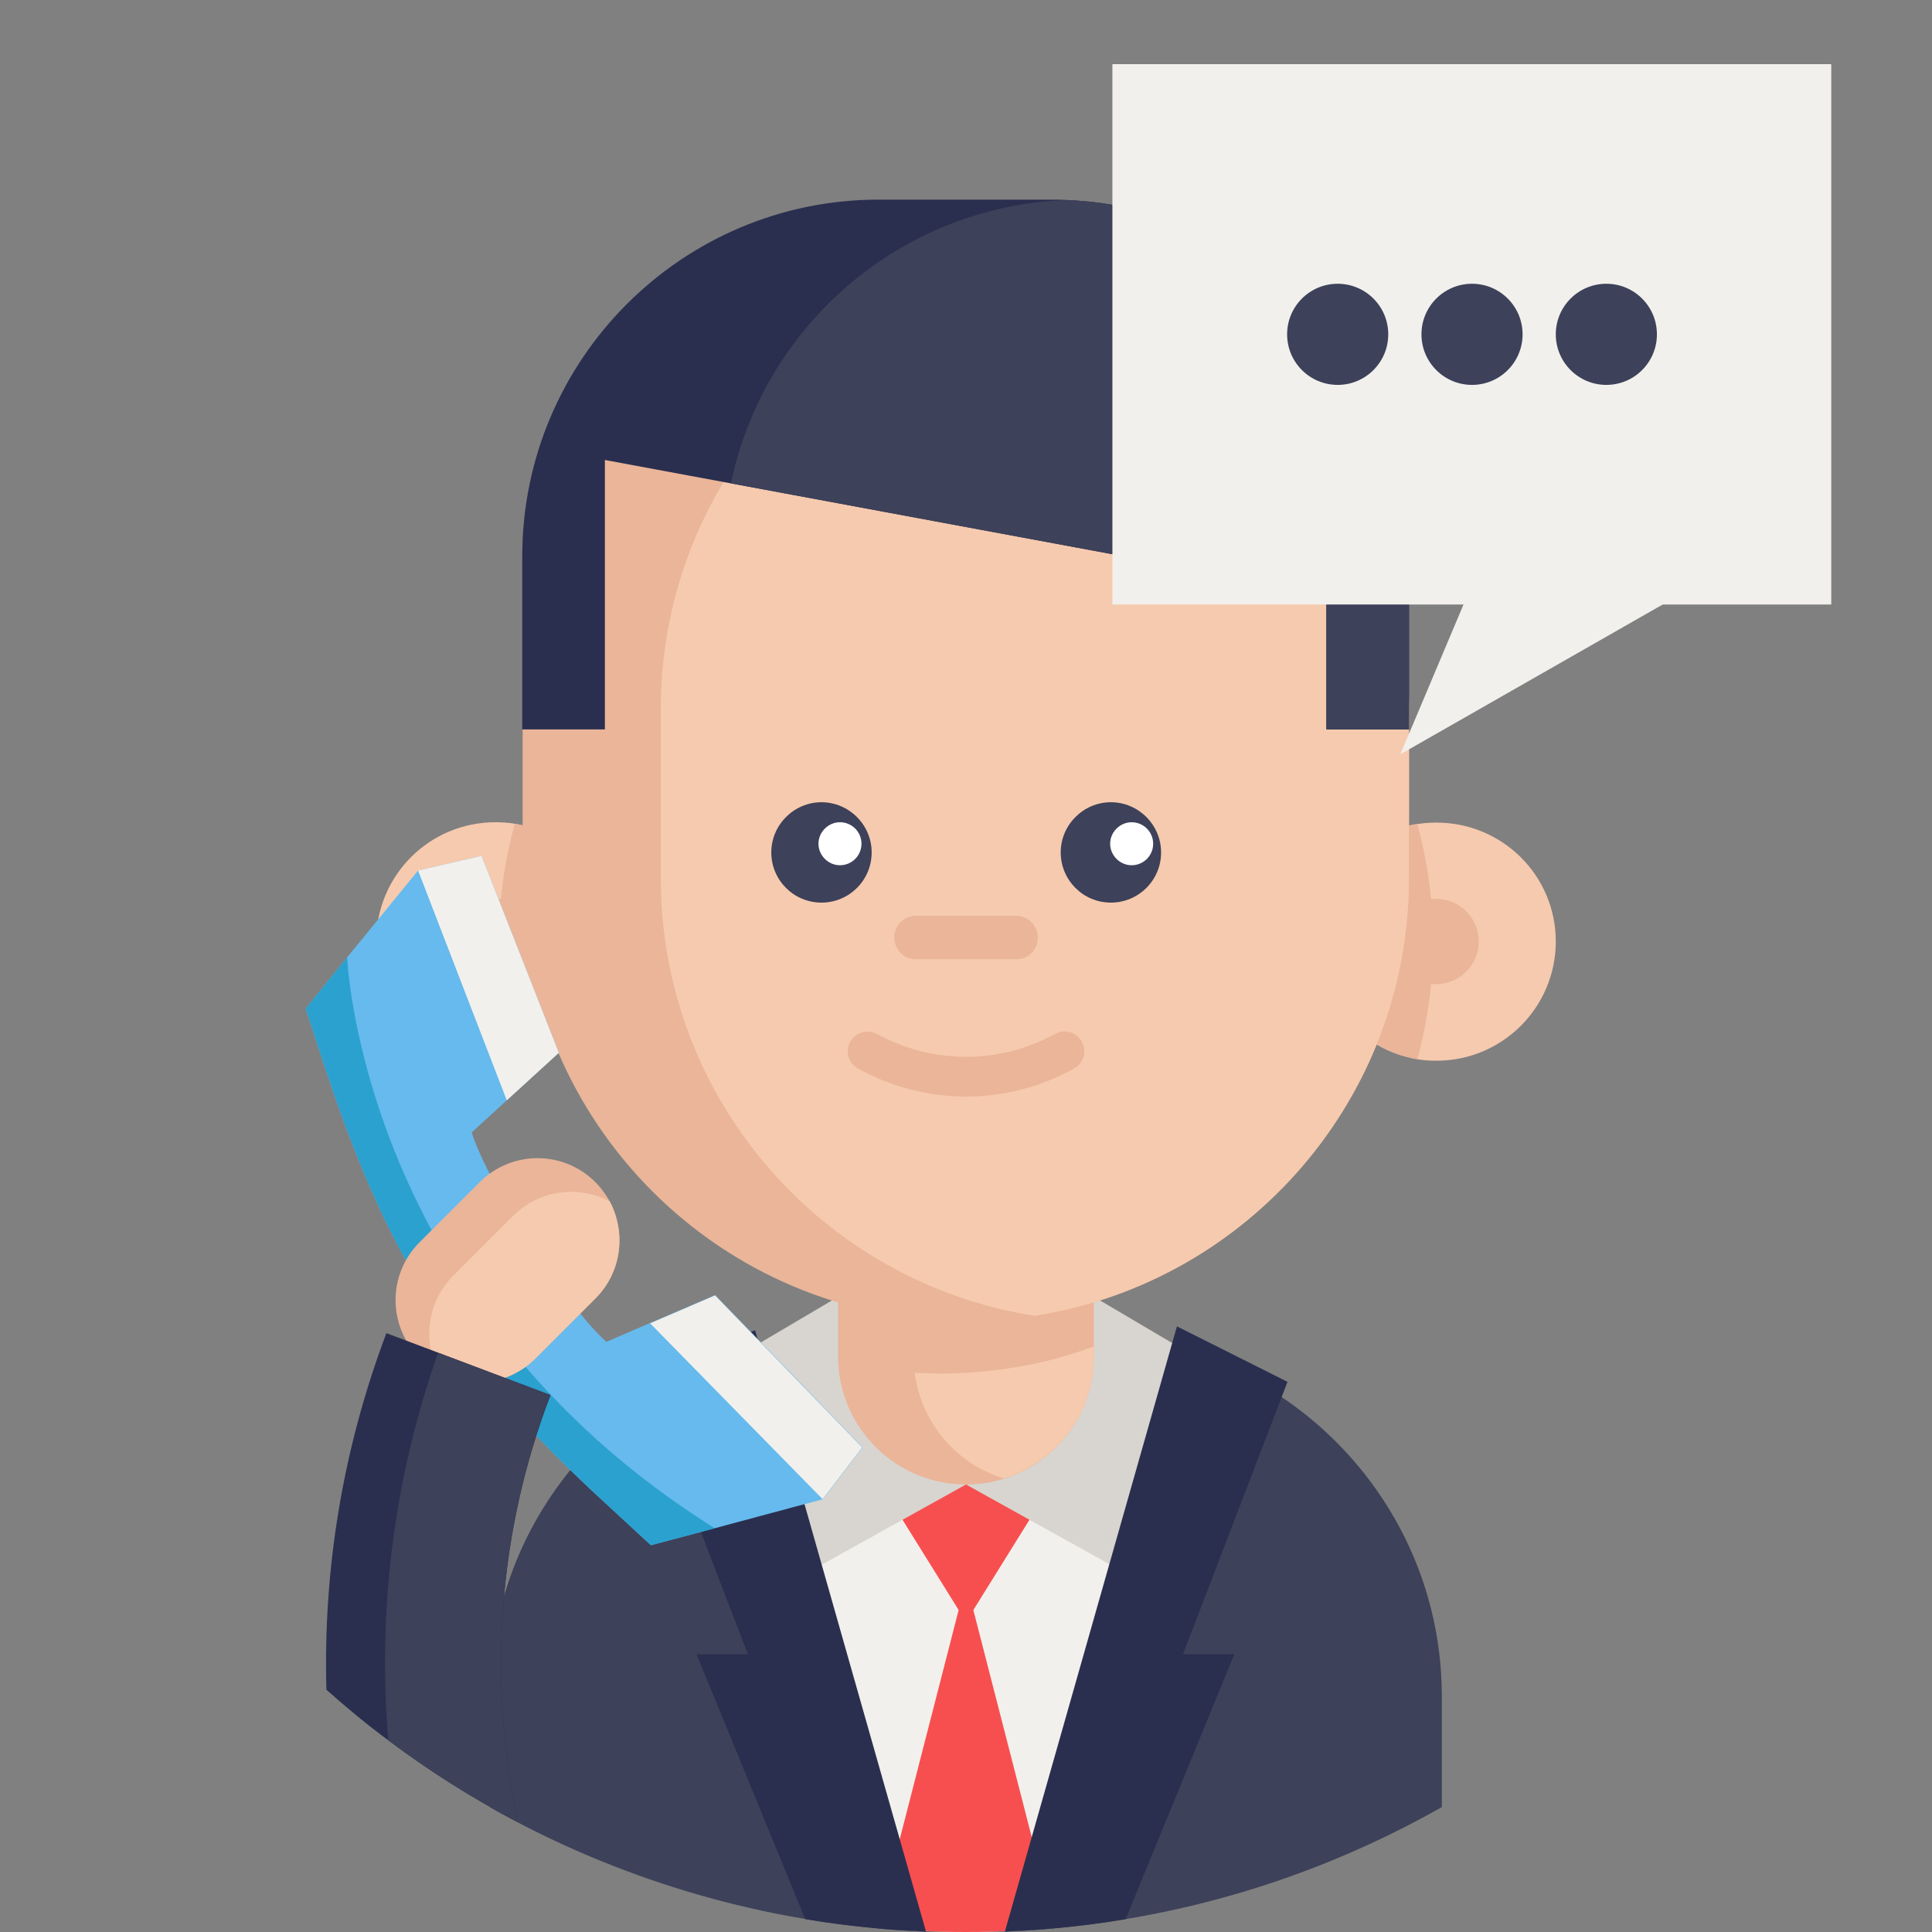 <?xml version="1.0" encoding="utf-8"?>
<!-- Generator: Adobe Illustrator 21.0.0, SVG Export Plug-In . SVG Version: 6.00 Build 0)  -->
<svg version="1.1" id="Layer_1" xmlns="http://www.w3.org/2000/svg" xmlns:xlink="http://www.w3.org/1999/xlink" x="0px" y="0px"
	 viewBox="0 0 512 512" style="enable-background:new 0 0 512 512;" xml:space="preserve">
<rect x="0" y="0" width="512" height="512" fill="#808080" stroke="none"/>
<style type="text/css">
	.st0{fill:#3D4159;}
	.st1{fill:#F2F0EC;}
	.st2{fill:#F74F4F;}
	.st3{fill:#D8D5D0;}
	.st4{fill:#2A2F4F;}
	.st5{fill:#EAB599;}
	.st6{fill:#F6CAAE;}
	.st7{fill:#FFFFFF;}
	.st8{fill:#66BAED;}
	.st9{fill:#2BA1CF;}
</style>
<path class="st0" d="M382.1,449.6v29.3c-25.6,14.5-53.8,24.7-83.9,29.7c-6.4,1.1-13,1.9-19.6,2.5c-4.1,0.4-8.2,0.6-12.4,0.8
	c-3.4,0.1-6.8,0.2-10.2,0.2c-7.6,0-15.2-0.3-22.7-1c-19-1.7-37.3-5.4-54.9-11c-17-5.4-33.3-12.5-48.6-21.2v-29.3
	c0-44,29.9-81,70.5-91.9c1.5-0.4,3-0.8,4.5-1.1c4-0.9,8.2-1.5,12.4-1.8c2.6-0.2,5.2-0.3,7.8-0.3h62c6.9,0,13.7,0.7,20.2,2.1
	c0.4,0.1,0.8,0.2,1.1,0.2c1.1,0.3,2.2,0.5,3.3,0.8c0,0,0.1,0,0.1,0c10.7,2.9,20.7,7.6,29.5,13.7
	C365.9,388.6,382.1,417.2,382.1,449.6z"/>
<path class="st1" d="M311.9,356.6l-0.2,1.1l-33,153.3c-7.5,0.7-15,1-22.7,1c-7.6,0-15.2-0.3-22.7-1l-33-153.3l-0.2-1.1H311.9z"/>
<path class="st2" d="M281.5,388.8l-25.5,41l-25.5-41"/>
<path class="st2" d="M279.6,510.9c-7.8,0.7-15.6,1.1-23.6,1.1c-8,0-15.8-0.4-23.6-1.1l23.6-91.8L279.6,510.9z"/>
<path class="st3" d="M256,393.4l-42.8,23.8l-13-60.6l26.6-15.7"/>
<path class="st3" d="M256,393.4l42.8,23.8l13-60.6l-26.6-15.7"/>
<path class="st4" d="M341.2,366.2l-27.7,72.2h13.6l-28.8,70.2c-6.4,1.1-13,1.9-19.6,2.5c-4.1,0.4-8.2,0.6-12.4,0.8l45.6-160.4
	L341.2,366.2z"/>
<path class="st4" d="M170.5,366.2l27.7,72.2h-13.6l28.8,70.2c6.4,1.1,13,1.9,19.6,2.5c4.1,0.4,8.2,0.6,12.4,0.8l-45.3-159.4
	L170.5,366.2z"/>
<path class="st5" d="M289.9,317.8v41.7c0,15.3-10.1,28.1-23.9,32.4c-3.2,1-6.5,1.5-10,1.5c-18.7,0-33.9-15.2-33.9-33.9v-41.7H289.9z
	"/>
<path class="st6" d="M289.9,356.8v2.6c0,15.3-10.1,28.1-23.9,32.4c-12.5-3.8-21.9-14.7-23.6-28c2.3,0.1,4.5,0.2,6.8,0.2
	c6.4,0,12.7-0.5,18.8-1.5C275.6,361.4,282.9,359.4,289.9,356.8z"/>
<path class="st6" d="M162.9,249.5c0,15.7-11.5,28.7-26.5,31.2c-1.6,0.3-3.3,0.4-5.1,0.4c-17.4,0-31.6-14.1-31.6-31.6
	s14.1-31.6,31.6-31.6c1.7,0,3.4,0.1,5.1,0.4C151.4,220.8,162.9,233.8,162.9,249.5z"/>
<path class="st5" d="M162.9,249.5c0,15.7-11.5,28.7-26.5,31.2c-2.7-9.9-4.2-20.4-4.2-31.2c0-10.8,1.5-21.2,4.2-31.2
	C151.4,220.8,162.9,233.8,162.9,249.5z"/>
<path class="st5" d="M142.6,249.5c0,6.2-5.1,11.3-11.3,11.3s-11.3-5.1-11.3-11.3s5.1-11.3,11.3-11.3S142.6,243.3,142.6,249.5z"/>
<path class="st6" d="M349.1,249.5c0,15.7,11.5,28.7,26.5,31.2c1.6,0.3,3.3,0.4,5.1,0.4c17.4,0,31.6-14.1,31.6-31.6
	S398.1,218,380.7,218c-1.7,0-3.4,0.1-5.1,0.4C360.6,220.8,349.1,233.8,349.1,249.5z"/>
<path class="st5" d="M349.1,249.5c0,15.7,11.5,28.7,26.5,31.2c2.7-9.9,4.2-20.4,4.2-31.2c0-10.8-1.5-21.2-4.2-31.2
	C360.6,220.8,349.1,233.8,349.1,249.5z"/>
<path class="st5" d="M373.4,188v44.7c0,58.4-42.7,106.9-98.6,115.9c-0.2,0-0.4,0.1-0.6,0.1c-5.9,0.9-12,1.4-18.3,1.4
	c-64.9,0-117.4-52.6-117.4-117.4V188c0-13.7,2.3-26.8,6.6-39c16.1-45.7,59.6-78.5,110.8-78.5h0c6.2,0,12.3,0.5,18.3,1.4
	C330.5,80.8,373.4,129.4,373.4,188z"/>
<path class="st5" d="M391.9,249.5c0,6.2-5.1,11.3-11.3,11.3s-11.3-5.1-11.3-11.3s5.1-11.3,11.3-11.3S391.9,243.3,391.9,249.5z"/>
<path class="st6" d="M373.4,188v44.7c0,58.4-42.7,106.9-98.6,115.9c-0.2,0-0.4,0.1-0.6,0.1c-56.2-8.8-99.1-57.4-99.1-116V188
	c0-58.6,43-107.2,99.2-116C330.5,80.8,373.4,129.4,373.4,188z"/>
<path class="st0" d="M231,225.9c0,7.4-6,13.3-13.3,13.3c-7.4,0-13.3-6-13.3-13.3s6-13.3,13.3-13.3C225,212.6,231,218.6,231,225.9z"
	/>
<path class="st0" d="M307.7,225.9c0,7.4-6,13.3-13.3,13.3c-7.4,0-13.3-6-13.3-13.3s6-13.3,13.3-13.3
	C301.7,212.6,307.7,218.6,307.7,225.9z"/>
<path class="st7" d="M228.3,223.6c0,3.2-2.6,5.7-5.7,5.7s-5.7-2.6-5.7-5.7s2.6-5.7,5.7-5.7S228.3,220.4,228.3,223.6z"/>
<path class="st7" d="M305.6,223.6c0,3.2-2.6,5.7-5.7,5.7s-5.7-2.6-5.7-5.7s2.6-5.7,5.7-5.7S305.6,220.4,305.6,223.6z"/>
<path class="st5" d="M269.3,254.2h-26.6c-3.2,0-5.7-2.6-5.7-5.8c0-3.2,2.6-5.7,5.7-5.7h26.6c3.2,0,5.7,2.6,5.7,5.7
	C275.1,251.7,272.5,254.2,269.3,254.2z"/>
<path class="st5" d="M256,290.6c-9.8,0-19.7-2.5-28.6-7.4c-2.5-1.4-3.5-4.6-2.1-7.1c1.4-2.5,4.6-3.4,7.1-2.1
	c14.8,8.1,32.4,8.1,47.2,0c2.5-1.4,5.7-0.5,7.1,2.1c1.4,2.5,0.5,5.7-2.1,7.1C275.7,288.1,265.8,290.6,256,290.6z"/>
<path class="st4" d="M373.4,147.5v45.8h-21.9v-35.9l-157.8-29.3l-33.4-6.2v71.4h-21.9v-45.8c0-52.2,42.3-94.6,94.5-94.6h45.8
	c1.2,0,2.5,0,3.7,0.1C333.1,54.9,373.4,96.5,373.4,147.5z"/>
<path class="st0" d="M373.4,147.5v45.8h-21.9v-35.9l-157.8-29.3c8.7-41.8,44.9-73.4,88.8-75.1C333.1,54.9,373.4,96.5,373.4,147.5z"
	/>
<path class="st8" d="M228.6,383.6l-10.5,13.7l-28.7,7.7l-16.9,4.5l-13.2-12.2c-0.4-0.3-0.7-0.7-1.1-1
	c-37.3-34.8-54.9-62.2-71.1-110.5c-0.2-0.5-0.3-0.9-0.5-1.4l-5.6-17.1L92,253.7l18.8-23l16.8-3.9l2.6,6.6l7.3,18.6l10.6,27
	l-13.8,12.6l-9.3,8.5c4.3,13.7,25,46,35.7,55.5l11.6-5l17.2-7.4l20.2,20.8l13.9,14.4l0,0L228.6,383.6z"/>
<path class="st1" d="M189.5,343.3l-17.2,7.4l45.7,46.6l10.5-13.7L189.5,343.3z"/>
<path class="st1" d="M148.1,279l-13.8,12.6l-23.5-60.9l16.8-3.9L148.1,279z"/>
<path class="st9" d="M189.4,405l-16.9,4.5l-13.2-12.2c-0.4-0.3-0.7-0.7-1.1-1c-37.3-34.8-54.9-62.2-71.1-110.5
	c-0.2-0.5-0.3-0.9-0.5-1.4l-5.6-17.1L92,253.7C92,253.7,95.5,346.2,189.4,405C189.3,405,189.4,405,189.4,405z"/>
<path class="st5" d="M157.8,344.1L141.9,360c-4.2,4.2-9.8,6.4-15.3,6.3c-3.5,0-7.1-0.8-10.3-2.6c-1.8-1-3.5-2.2-5.1-3.8
	c-8.5-8.5-8.5-22.2,0-30.7l15.9-15.9c8.5-8.5,22.2-8.5,30.7,0c1.5,1.5,2.8,3.3,3.8,5.1C166,326.8,164.7,337.2,157.8,344.1z"/>
<path class="st6" d="M157.8,344.1L141.9,360c-4.2,4.2-9.8,6.4-15.3,6.3c-3.5,0-7.1-0.8-10.3-2.6c-4.4-8.2-3.1-18.7,3.8-25.6
	l15.9-15.9c6.9-6.9,17.4-8.2,25.6-3.8C166,326.8,164.7,337.2,157.8,344.1z"/>
<path class="st4" d="M137.3,482.9c-12.1-6.3-23.6-13.6-34.4-21.7c-5.7-4.2-11.1-8.7-16.4-13.4c-0.9-32,4.4-64.1,15.9-94.5
	c4.6,1.7,9.2,3.5,13.8,5.2c9.9,3.7,19.8,7.5,29.7,11.2C132,406,129.2,445.3,137.3,482.9z"/>
<path class="st0" d="M137.3,482.9c-12.1-6.3-23.6-13.6-34.4-21.7c-2.9-34.6,1.5-69.6,13.2-102.7c9.9,3.7,19.8,7.5,29.7,11.2
	C132,406,129.2,445.3,137.3,482.9z"/>
<path class="st1" d="M294.8,17h190.5v143.2H294.8V17z"/>
<path class="st1" d="M391.6,151.3l-20.5,48.6l89.5-51.1L391.6,151.3z"/>
<g>
	<path class="st0" d="M367.9,88.6c0,7.4-6,13.4-13.4,13.4c-7.4,0-13.4-6-13.4-13.4s6-13.4,13.4-13.4
		C361.9,75.2,367.9,81.2,367.9,88.6z"/>
	<path class="st0" d="M403.5,88.6c0,7.4-6,13.4-13.4,13.4s-13.4-6-13.4-13.4s6-13.4,13.4-13.4S403.5,81.2,403.5,88.6z"/>
	<path class="st0" d="M439.1,88.6c0,7.4-6,13.4-13.4,13.4c-7.4,0-13.4-6-13.4-13.4s6-13.4,13.4-13.4
		C433.1,75.2,439.1,81.2,439.1,88.6z"/>
</g>
</svg>
